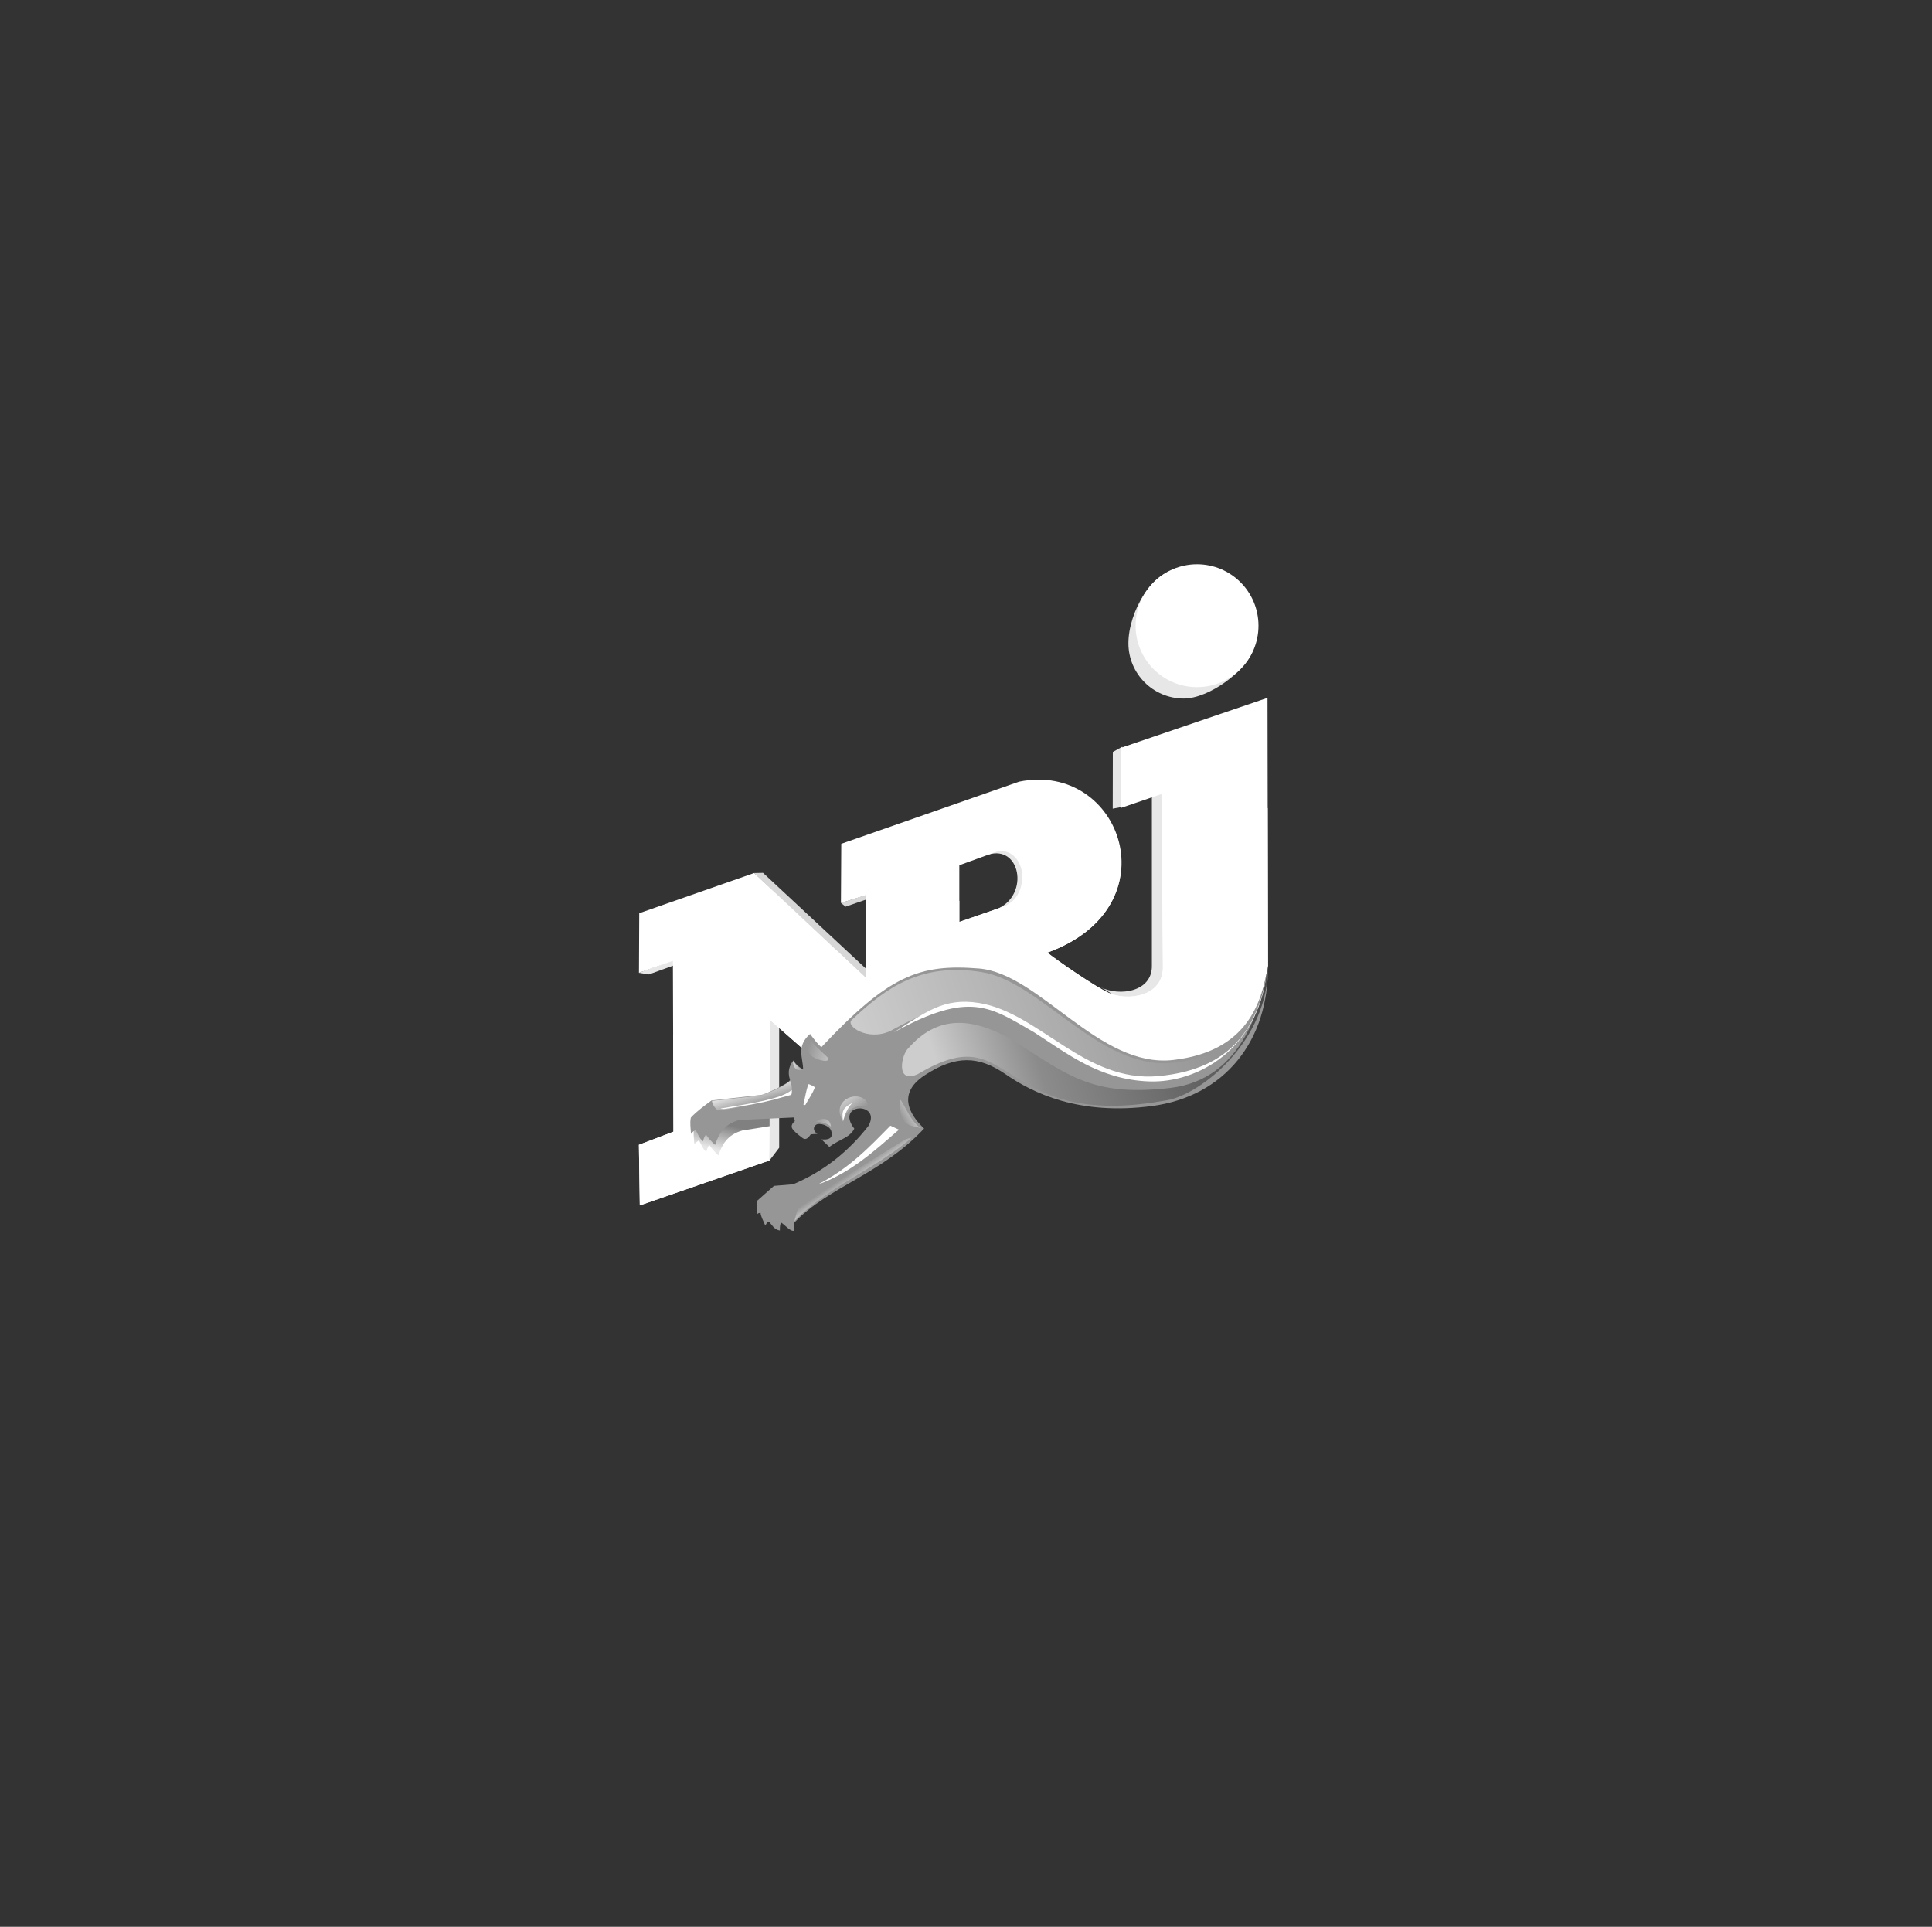 <svg width="401" height="400" viewBox="0 0 401 400" fill="none" xmlns="http://www.w3.org/2000/svg">
<rect x="0" y="0" width="401" height="400" fill="#333333" stroke="none"/>
<path d="M260.258 134.4C258.905 139.234 250.96 145.014 245.693 145.014C239.351 145.014 234.21 139.873 234.21 133.532C234.21 127.192 239.132 118.02 245.474 118.02C254.965 118.583 259.768 125.581 260.258 134.4Z" fill="#E7E7E7"/>
<path d="M261.209 129.896C261.209 136.938 255.498 142.647 248.454 142.647C241.411 142.647 235.7 136.938 235.7 129.896C235.7 122.853 241.411 117.144 248.454 117.144C255.498 117.144 261.209 122.853 261.209 129.896Z" fill="white"/>
<path d="M239.082 164.303H241.546V200.373C242.248 216.805 232.322 206.691 228.401 204.94C232.407 206.923 239.242 205.909 239.082 200.373V164.303Z" fill="#E7E7E7"/>
<path d="M174.543 187.452L179.838 185.769L180.906 186.344L175.515 188.217L174.543 187.452Z" fill="#E7E7E7" fill-opacity="0.906"/>
<path d="M156.539 181.234L158.371 181.199L180.824 202.103L179.903 203.714L156.539 181.234Z" fill="#E7E7E7" fill-opacity="0.906"/>
<path d="M132.62 201.954L141.77 198.554L141.343 199.868L134.694 202.284L132.62 201.954Z" fill="#E7E7E7"/>
<path d="M230.976 156.112L232.945 155.019L232.91 167.511L230.955 167.879L230.976 156.112Z" fill="#E7E7E7"/>
<path d="M159.584 211.529H161.722V238.268L159.712 240.906L159.584 211.529Z" fill="#E7E7E7"/>
<path d="M205.134 177.412L206.827 175.842C212.458 174.537 219.276 175.732 211.659 187.773L207.176 188.603C213.66 185.608 211.754 175.375 205.134 177.412Z" fill="#E7E7E7"/>
<path d="M263.083 144.873L232.748 155.215L232.713 167.708L241.07 164.849L241.372 200.548C241.583 206.98 233.949 207.857 230.121 206.114C227.26 204.811 219.782 199.637 217.371 197.759C243.629 188.271 232.741 157.936 211.537 162.269L174.612 175.168L174.543 187.451L179.773 185.824L179.761 203.046L156.539 181.234L132.678 189.578L132.62 201.954L139.663 199.467L139.779 234.933L132.608 237.652L132.794 250.237L159.712 240.906L159.805 211.727L173.09 223.405L200.146 213.567L226.796 218.315C230.747 226.145 260.487 226.134 263.176 200.617L263.083 144.873ZM207.853 176.667C213.214 176.842 214.12 186.56 207.795 188.381L199.113 191.39V179.619L206.69 176.865C207.101 176.747 207.492 176.685 207.853 176.667Z" fill="white"/>
<path d="M263.117 167.743C258.331 169.063 253.548 170.385 248.752 171.717C246.22 172.421 243.684 173.175 241.151 173.89L241.372 200.548C241.583 206.981 233.948 207.858 230.121 206.114C227.26 204.811 219.782 199.638 217.371 197.759C229.707 193.302 233.771 184.257 232.492 176.354C231.031 176.779 229.571 177.176 228.11 177.609C224.671 178.63 221.237 179.67 217.801 180.747C215.913 181.338 214.028 181.97 212.141 182.583C212.011 185.055 210.692 187.548 207.794 188.381L199.112 191.391V186.999C198.485 187.222 197.856 187.423 197.229 187.649C193.809 188.884 190.388 190.17 186.978 191.507C184.568 192.453 182.165 193.456 179.761 194.459V203.047L173.496 197.167C171.2 198.18 168.904 199.182 166.616 200.258C163.237 201.846 159.864 203.506 156.504 205.243C153.144 206.98 149.8 208.791 146.462 210.693C144.205 211.978 141.955 213.358 139.709 214.725L139.779 234.933L132.608 237.653L132.794 250.238L159.712 240.906L159.805 211.727L173.089 223.406L200.147 213.563L226.797 218.316C230.748 226.146 260.487 226.134 263.176 200.618L263.117 167.743Z" fill="white"/>
<path opacity="0.498" d="M159.735 233.783L154.084 234.682C150.88 235.595 149.874 237.662 149.111 239.857C148.315 239.109 147.661 238.386 147.237 237.701C146.91 238.019 146.748 238.557 146.604 239.12C145.824 238.455 145.511 237.557 145.079 236.718C144.738 236.975 144.352 237.17 144.112 237.568C144.062 236.437 143.84 235.294 144.087 234.182C145.425 232.75 146.914 231.722 148.377 230.625C150.66 229.556 154.322 228.985 159.735 227.631V233.783Z" fill="url(#paint0_linear_196_774)"/>
<path d="M168.138 214.644C168.89 215.637 169.619 216.687 170.49 217.384C184.467 202.524 190.734 200.055 203.192 201.057C215.742 202.067 228.114 221.822 243.499 220.049C258.884 218.276 261.857 208.206 263.175 200.504C263.352 216.016 254.22 227.619 239.082 229.611C223.944 231.603 214.378 226.91 208.74 223.024C203.147 219.169 198.393 218.998 191.952 223.205C185.402 227.482 189.809 232.365 191.798 234.283C182.88 243.837 172.056 246.28 164.888 253.789L164.849 255.49C164.089 255.727 163.047 254.416 162.123 253.78C161.847 254.297 161.87 254.879 161.864 255.456C160.61 255.226 160.269 254.267 159.571 253.593C159.237 253.49 159.081 254.134 158.832 254.401C158.474 253.511 157.857 252.424 157.859 251.781C157.644 251.852 157.384 251.744 157.224 252.035C156.922 251.132 157.088 250.228 157.097 249.324L160.641 246.184L164.623 245.852C171.124 243.109 176.194 238.937 180.242 233.742C183.099 228.681 173.182 228.913 177.314 234.302C176.404 236.19 174.226 236.511 172.131 238.088L170.497 236.528C172.652 236.736 172.879 235.77 172.5 234.703C172.12 233.635 170.036 232.983 169.333 233.529C168.63 234.076 168.93 234.937 169.651 235.386L168.283 235.477C167.555 236.552 167.153 236.541 166.7 236.334C166.7 236.334 164.672 234.918 164.378 234.141C164.089 233.379 164.98 232.739 164.98 232.739L164.744 231.982L153.39 232.505C150.186 233.418 149.179 235.485 148.416 237.68C147.621 236.933 146.967 236.209 146.543 235.524C146.216 235.842 146.054 236.381 145.91 236.943C145.13 236.278 144.816 235.38 144.385 234.541C144.044 234.798 143.658 234.993 143.418 235.392C143.368 234.26 143.145 233.117 143.392 232.005C144.73 230.573 146.22 229.546 147.683 228.448L158.054 227.288C158.511 227.288 164.173 224.775 163.958 224.125C163.433 222.537 163.791 221.19 164.711 220.132C165.138 220.98 165.956 221.647 166.692 221.977C166.667 219.562 165.21 217.229 168.138 214.644Z" fill="#969696"/>
<path d="M168.131 215.677C168.996 217.052 170.314 218.092 171.665 219.408C172.279 219.956 171.873 220.722 169.478 219.802C167.084 218.883 167.784 217.113 168.131 215.677Z" fill="url(#paint1_linear_196_774)"/>
<path d="M167.806 225.078C167.843 224.992 169.169 225.629 169.121 225.736C168.665 227.052 167.806 228.168 167.149 229.384C167.128 229.428 166.744 229.36 166.754 229.318C167.105 227.905 167.275 226.401 167.806 225.078Z" fill="#FFFEFF"/>
<path opacity="0.525" d="M176.813 211.714C183.917 205.028 191.175 199.786 203.75 201.801C216.233 203.801 228.3 222.38 243.685 220.607C259.07 218.834 261.857 208.206 263.175 200.504C260.609 219.641 248.549 223.947 238.292 223.568C227.988 223.188 221.258 217.892 214.319 213.449C205.316 208.252 200.654 205.266 184.799 214.033C180.068 216.22 175.354 212.918 176.813 211.714Z" fill="url(#paint2_linear_196_774)"/>
<path opacity="0.525" d="M188.574 217.57C194.284 211.071 201.608 210.366 211.885 217.001C222.184 223.649 227.463 227.632 242.849 225.859C258.234 224.086 261.857 208.206 263.175 200.504C263.352 216.016 249.288 227.163 242.243 228.403C235.153 229.65 224.824 230.936 215.295 226.185C205.73 221.416 203.284 215.378 190.498 222.984C185.767 225.171 187.116 218.775 188.574 217.57Z" fill="url(#paint3_linear_196_774)"/>
<path d="M203.192 208.215C215.676 210.215 225.139 224.797 240.431 223.396C255.732 221.993 260.973 213.133 262.849 202.456C260.888 217.689 248.735 224.877 238.478 224.498C228.174 224.117 221.537 218.729 214.598 214.286C205.595 209.088 201.332 205.57 185.477 214.338C192 210.307 195.734 207.009 203.192 208.215Z" fill="white"/>
<path d="M147.775 228.542C151.332 228.13 154.622 227.836 158.179 227.337C160.101 226.671 162.308 225.691 164 224.405C164.447 225.323 164.357 226.309 164.326 227.287C159.134 228.387 154.676 229.928 149.146 230.521C148.852 230.596 147.776 229.353 147.775 228.542Z" fill="url(#paint4_linear_196_774)"/>
<path d="M149.564 230.119C153.17 229.476 154.89 229.323 158.514 228.503C160.575 227.977 162.654 227.568 164.346 226.282C164.365 227.183 164.291 227.277 164.012 227.345C159.208 228.672 158.621 228.855 153.052 229.782C150.804 230.156 150.081 230.328 149.564 230.119Z" fill="white"/>
<path d="M186.84 228.365C186.557 234.167 189.072 233.518 191.212 234.216C189.015 233.14 187.146 228.007 186.84 228.365Z" fill="url(#paint5_linear_196_774)"/>
<path d="M184.802 233.69L186.577 234.511C181.416 239.018 176.321 243.625 169.713 245.917C176.448 242.429 180.528 238.026 184.802 233.69Z" fill="white"/>
<path d="M165.9 250.222C173.5 245.357 180.386 241.206 187.629 236.697C188.229 236.305 188.685 236.346 189.207 236.188C182.043 242.512 171.499 246.508 164.88 253.509C165.217 252.415 165.319 251.398 165.9 250.222Z" fill="url(#paint6_linear_196_774)"/>
<path d="M180.318 229.89C177.637 228.895 175.18 230.717 175.088 233.004C171.748 227.767 179.765 225.61 180.318 229.89Z" fill="url(#paint7_linear_196_774)"/>
<path d="M176.878 228.984C175.818 230.092 175.361 231.42 174.972 232.772C174.598 230.48 175.143 229.88 176.878 228.984Z" fill="white"/>
<path d="M172.468 233.883C172.231 231.304 169.395 232.512 169.263 232.951C169.923 232.725 171.714 233.164 172.468 233.883Z" fill="url(#paint8_linear_196_774)"/>
<path d="M164.675 220.296C165.16 221.141 165.957 221.779 166.672 222.087C164.511 222.692 164.524 220.231 164.675 220.296Z" fill="url(#paint9_linear_196_774)"/>
<defs>
<linearGradient id="paint0_linear_196_774" x1="150.342" y1="233.326" x2="148.973" y2="238.718" gradientUnits="userSpaceOnUse">
<stop/>
<stop offset="1" stop-opacity="0.188"/>
</linearGradient>
<linearGradient id="paint1_linear_196_774" x1="167.607" y1="217.659" x2="172.441" y2="218.809" gradientUnits="userSpaceOnUse">
<stop stop-color="#E6E6E6" stop-opacity="0"/>
<stop offset="1" stop-color="#E6E6E6" stop-opacity="0.558"/>
</linearGradient>
<linearGradient id="paint2_linear_196_774" x1="179.516" y1="223.203" x2="245.507" y2="200.327" gradientUnits="userSpaceOnUse">
<stop stop-color="white"/>
<stop offset="1" stop-color="white" stop-opacity="0"/>
</linearGradient>
<linearGradient id="paint3_linear_196_774" x1="197.275" y1="229.148" x2="262.71" y2="207.202" gradientUnits="userSpaceOnUse">
<stop stop-color="white"/>
<stop offset="0.288" stop-color="#828282"/>
<stop offset="1" stop-color="#060606"/>
</linearGradient>
<linearGradient id="paint4_linear_196_774" x1="155.26" y1="225.22" x2="156.498" y2="229.59" gradientUnits="userSpaceOnUse">
<stop stop-color="white"/>
<stop offset="1" stop-color="white" stop-opacity="0"/>
</linearGradient>
<linearGradient id="paint5_linear_196_774" x1="192.374" y1="229.507" x2="187.235" y2="232.433" gradientUnits="userSpaceOnUse">
<stop stop-color="white"/>
<stop offset="1" stop-color="white" stop-opacity="0"/>
</linearGradient>
<linearGradient id="paint6_linear_196_774" x1="179.97" y1="245.966" x2="177.702" y2="242.613" gradientUnits="userSpaceOnUse">
<stop stop-color="white"/>
<stop offset="1" stop-color="white" stop-opacity="0"/>
</linearGradient>
<linearGradient id="paint7_linear_196_774" x1="175.532" y1="227.682" x2="177.994" y2="231.03" gradientUnits="userSpaceOnUse">
<stop stop-color="white" stop-opacity="0.558"/>
<stop offset="1" stop-color="white" stop-opacity="0"/>
</linearGradient>
<linearGradient id="paint8_linear_196_774" x1="172.459" y1="233.841" x2="169.1" y2="232.435" gradientUnits="userSpaceOnUse">
<stop stop-color="white" stop-opacity="0.457"/>
<stop offset="1" stop-color="white" stop-opacity="0"/>
</linearGradient>
<linearGradient id="paint9_linear_196_774" x1="164.675" y1="220.403" x2="166.82" y2="222.137" gradientUnits="userSpaceOnUse">
<stop stop-color="white" stop-opacity="0.739"/>
<stop offset="1" stop-color="white" stop-opacity="0"/>
</linearGradient>
</defs>
</svg>
